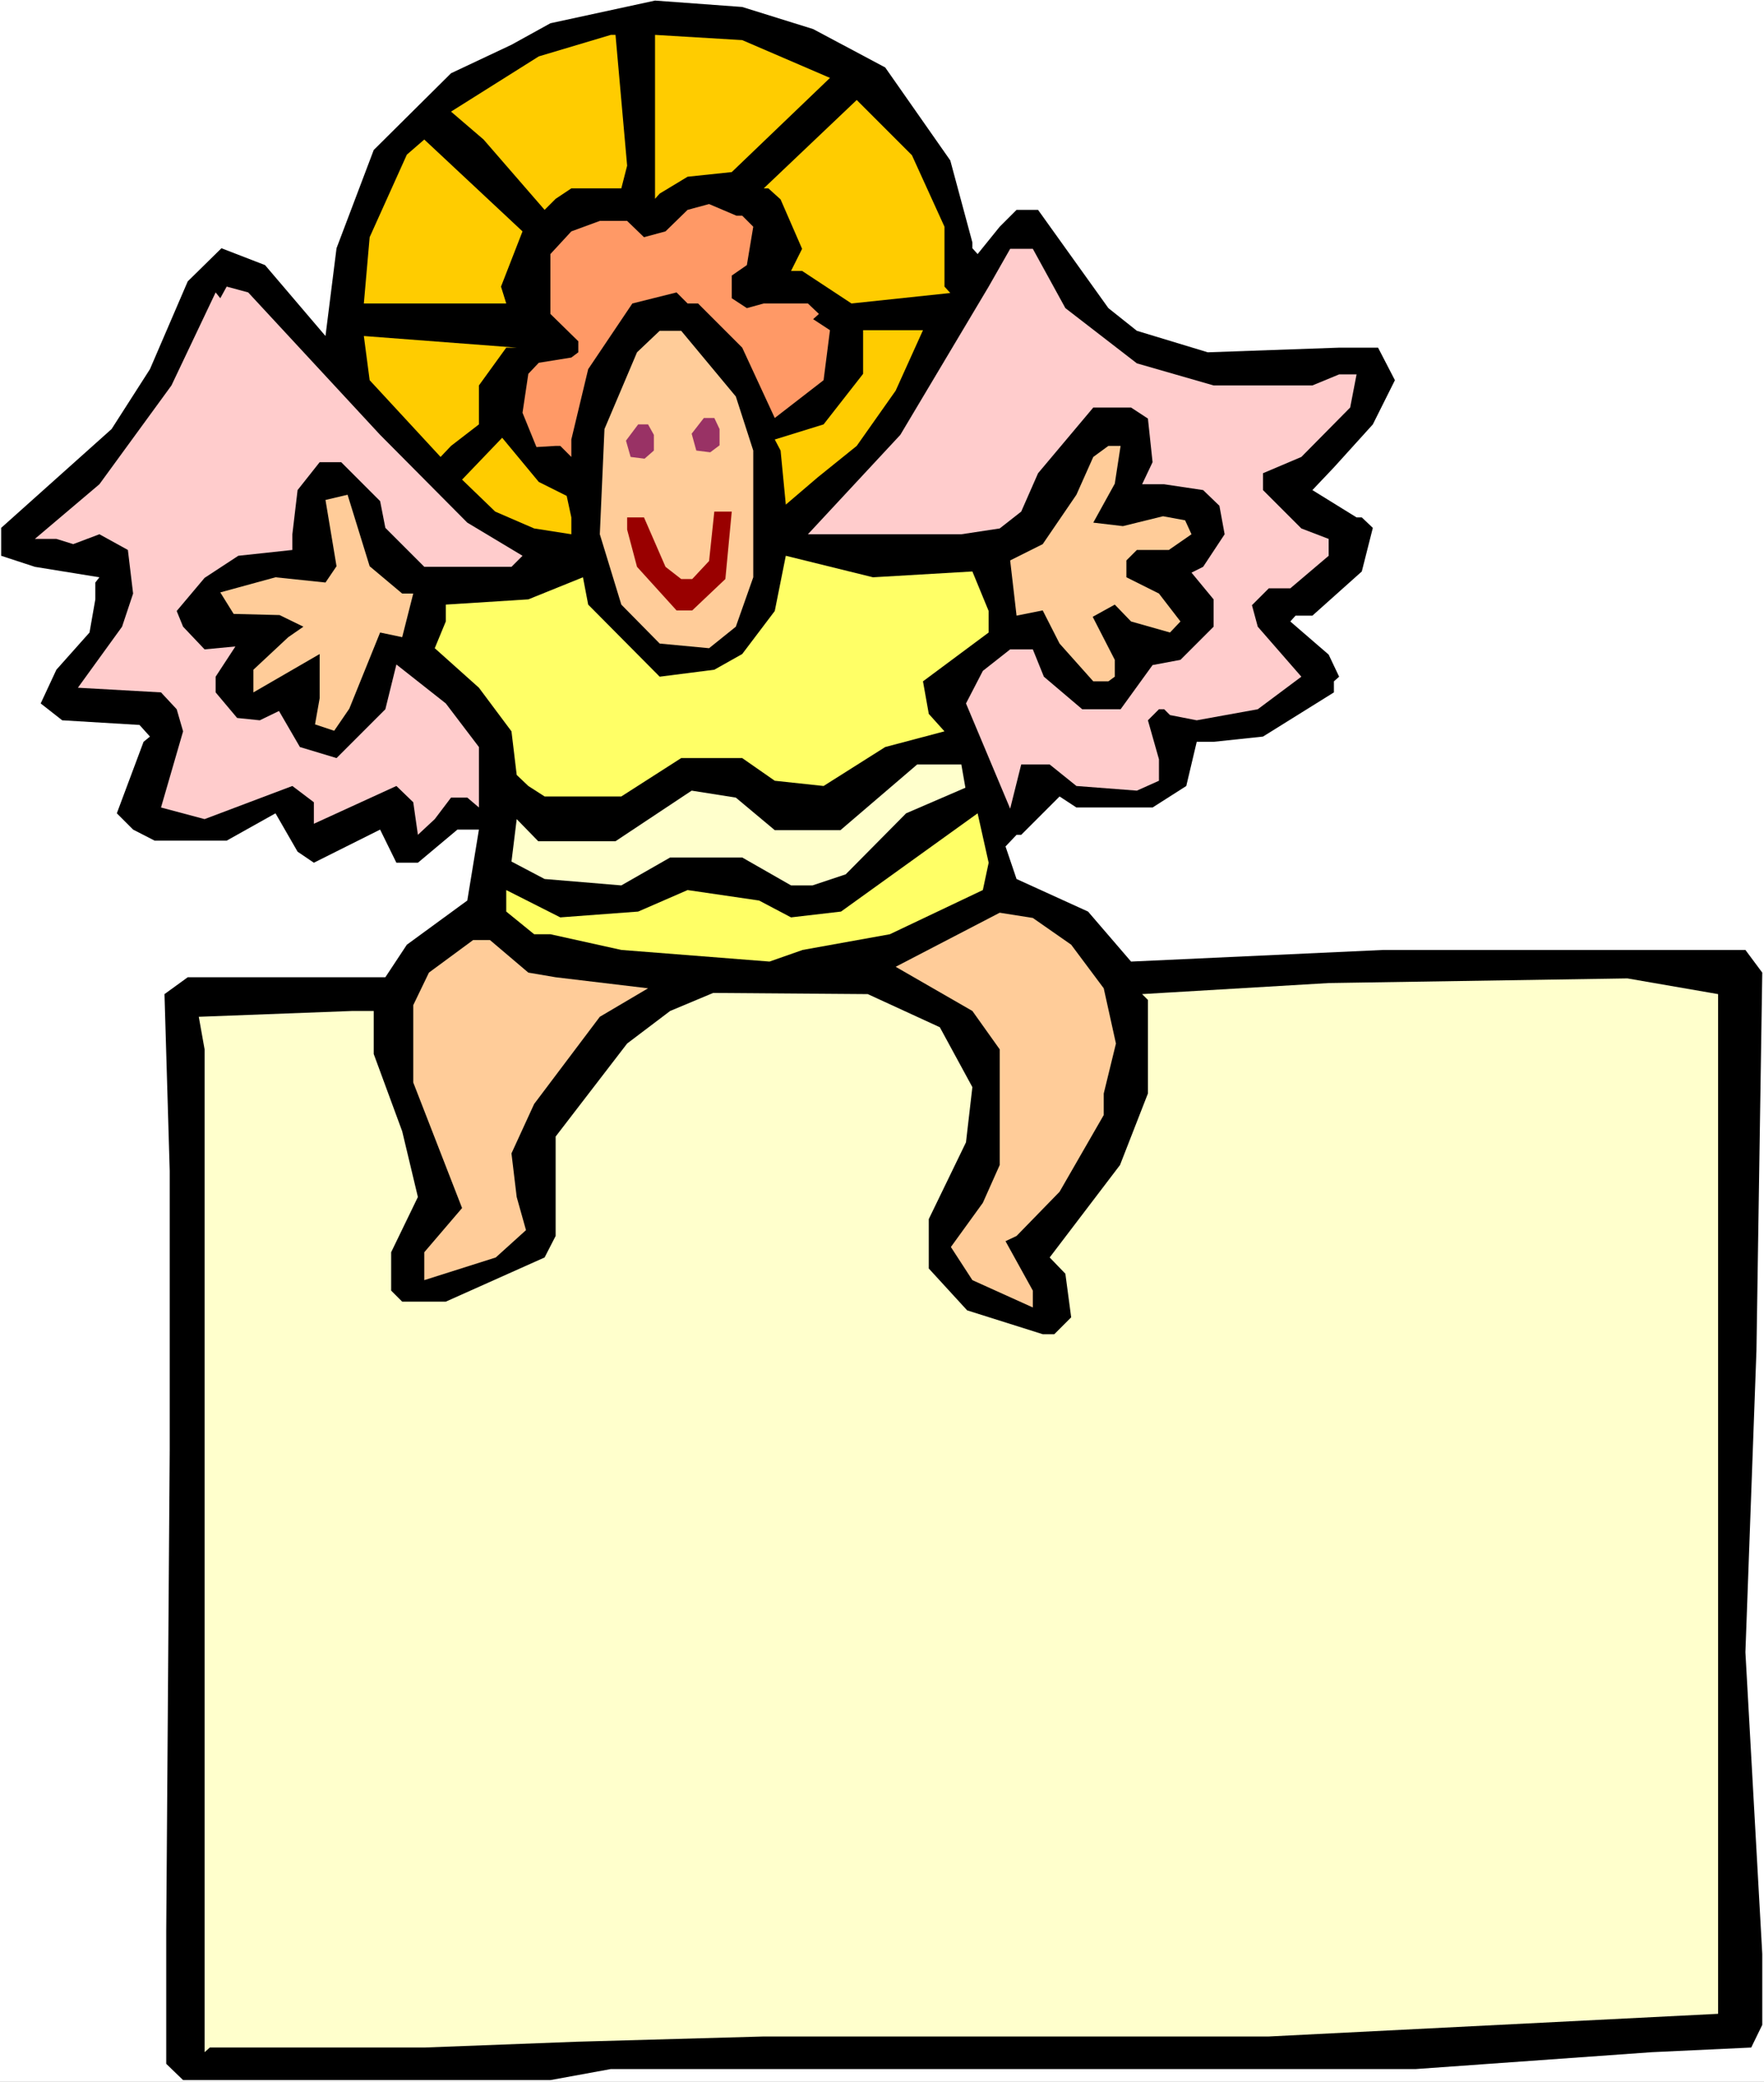<?xml version="1.0" encoding="UTF-8" standalone="no"?>
<svg
   version="1.0"
   width="129.766mm"
   height="153.112mm"
   id="svg24"
   sodipodi:docname="Background 09.wmf"
   xmlns:inkscape="http://www.inkscape.org/namespaces/inkscape"
   xmlns:sodipodi="http://sodipodi.sourceforge.net/DTD/sodipodi-0.dtd"
   xmlns="http://www.w3.org/2000/svg"
   xmlns:svg="http://www.w3.org/2000/svg">
  <rect width="100%" height="100%" fill="#808080" stroke="none"/>
  <sodipodi:namedview
     id="namedview24"
     pagecolor="#ffffff"
     bordercolor="#000000"
     borderopacity="0.25"
     inkscape:showpageshadow="2"
     inkscape:pageopacity="0.0"
     inkscape:pagecheckerboard="0"
     inkscape:deskcolor="#d1d1d1"
     inkscape:document-units="mm" />
  <defs
     id="defs1">
    <pattern
       id="WMFhbasepattern"
       patternUnits="userSpaceOnUse"
       width="6"
       height="6"
       x="0"
       y="0" />
  </defs>
  <path
     style="fill:#ffffff;fill-opacity:1;fill-rule:evenodd;stroke:none"
     d="M 0,578.69 H 490.455 V 0 H 0 Z"
     id="path1" />
  <path
     style="fill:#000000;fill-opacity:1;fill-rule:evenodd;stroke:none"
     d="m 226.078,8.08 20.038,10.666 18.099,25.856 6.141,22.786 v 1.616 l 1.454,1.616 6.141,-7.595 4.686,-4.686 h 5.979 l 19.554,27.31 7.918,6.302 19.715,5.979 36.522,-1.293 h 10.827 l 4.686,9.05 -6.141,12.282 -10.827,11.958 -5.979,6.302 12.282,7.595 h 1.454 l 3.07,2.909 -3.07,12.12 -13.736,12.282 h -4.686 l -1.454,1.616 10.666,9.211 2.909,6.141 -1.454,1.293 v 3.07 l -19.715,12.282 -13.736,1.454 h -4.686 l -2.909,12.282 -9.373,5.979 h -21.17 l -4.686,-3.07 -10.666,10.666 h -1.293 l -3.07,3.232 3.07,9.05 19.877,9.05 11.958,13.898 70.134,-3.232 h 100.677 l 4.686,6.302 -1.616,105.04 -3.07,83.87 4.686,83.87 v 19.715 l -3.07,6.302 -27.634,1.293 -65.61,4.686 H 169.841 l -16.806,3.07 H 50.904 l -4.686,-4.525 V 536.835 L 47.187,403.192 v -77.73 l -1.454,-49.126 6.464,-4.686 h 54.944 l 5.979,-9.05 16.806,-12.282 3.232,-19.715 h -5.979 l -10.989,9.211 h -5.979 l -4.525,-9.211 -18.422,9.211 -4.525,-3.07 -6.141,-10.666 -13.574,7.595 H 42.986 l -5.979,-3.07 -4.525,-4.525 7.434,-19.877 1.778,-1.454 -2.909,-3.232 -21.493,-1.293 -5.979,-4.686 4.363,-9.373 9.211,-10.342 1.616,-9.211 v -4.686 l 1.131,-1.454 -17.938,-2.909 -9.373,-3.07 v -7.757 L 31.027,119.261 41.693,102.616 52.197,78.214 61.57,69.003 73.69,73.69 90.496,93.405 93.566,69.003 103.909,41.693 125.401,20.362 142.208,12.443 153.035,6.464 182.123,0.162 206.363,1.939 Z"
     id="path2" />
  <path
     style="fill:#ffcc00;fill-opacity:1;fill-rule:evenodd;stroke:none"
     d="m 174.366,46.056 -1.616,6.302 h -13.898 l -4.363,2.909 -3.07,3.07 -16.968,-19.554 -9.05,-7.757 24.402,-15.352 20.038,-5.979 h 1.293 z"
     id="path3" />
  <path
     style="fill:#ffcc00;fill-opacity:1;fill-rule:evenodd;stroke:none"
     d="m 230.765,21.654 -27.31,26.179 -12.282,1.293 -7.757,4.686 -1.293,1.454 V 9.696 l 24.24,1.454 z"
     id="path4" />
  <path
     style="fill:#ffcc00;fill-opacity:1;fill-rule:evenodd;stroke:none"
     d="m 262.6,63.024 v 16.645 l 1.616,1.778 -27.472,2.909 -13.736,-9.05 h -3.07 l 3.07,-6.141 -5.979,-13.736 -3.394,-3.07 h -1.293 l 25.856,-24.563 15.352,15.352 z"
     id="path5" />
  <path
     style="fill:#ffcc00;fill-opacity:1;fill-rule:evenodd;stroke:none"
     d="m 139.299,79.669 1.454,4.686 h -39.592 l 1.616,-18.422 10.342,-22.947 4.848,-4.202 27.31,25.533 z"
     id="path6" />
  <path
     style="fill:#ff9966;fill-opacity:1;fill-rule:evenodd;stroke:none"
     d="m 206.363,59.954 3.07,3.07 -1.778,10.666 -4.202,2.909 v 6.302 l 4.202,2.747 4.686,-1.293 h 12.282 l 3.07,2.909 -1.616,1.454 4.686,3.07 -1.778,13.898 -13.574,10.504 -9.05,-19.554 -12.282,-12.282 h -2.909 l -3.07,-3.07 -12.282,3.07 -12.282,18.261 -4.686,19.554 v 4.848 l -3.07,-3.07 h -1.293 l -5.333,0.323 -3.878,-9.534 1.616,-10.827 2.909,-3.07 9.05,-1.454 1.939,-1.454 v -3.07 l -7.757,-7.595 V 70.619 l 5.818,-6.302 7.918,-2.909 h 7.595 l 4.686,4.525 5.979,-1.616 6.141,-5.979 5.979,-1.616 7.595,3.232 z"
     id="path7" />
  <path
     style="fill:#ffcccc;fill-opacity:1;fill-rule:evenodd;stroke:none"
     d="m 296.212,85.648 19.877,15.352 21.331,6.141 h 27.472 l 7.434,-3.07 h 4.848 l -1.778,9.211 -13.574,13.736 -10.666,4.525 v 4.686 l 10.666,10.666 7.595,2.909 v 4.686 l -10.666,9.05 h -5.979 l -4.686,4.686 1.616,5.979 12.12,13.898 -12.12,9.05 -16.968,3.07 -7.434,-1.454 -1.616,-1.616 h -1.454 l -3.07,3.07 3.07,10.827 v 5.979 l -6.141,2.747 -16.806,-1.293 -7.434,-5.979 h -7.918 l -3.07,12.282 -12.282,-29.25 4.686,-9.05 7.595,-5.979 h 6.302 l 3.07,7.595 10.666,9.05 h 10.666 l 8.888,-12.282 7.757,-1.454 9.211,-9.211 v -7.595 l -6.141,-7.434 3.232,-1.616 5.979,-9.05 -1.454,-7.918 -4.525,-4.363 -10.827,-1.616 h -6.141 l 2.909,-6.141 -1.293,-12.12 -4.686,-3.07 h -10.504 l -15.352,18.261 -4.686,10.666 -5.979,4.686 -10.666,1.616 h -42.662 l 25.694,-27.634 24.563,-41.208 5.979,-10.504 h 6.302 z"
     id="path8" />
  <path
     style="fill:#ffcccc;fill-opacity:1;fill-rule:evenodd;stroke:none"
     d="m 105.686,120.877 24.24,24.402 15.352,9.211 -3.07,3.07 h -24.24 l -10.827,-10.827 -1.454,-7.434 -10.827,-10.827 H 88.88 l -6.141,7.757 -1.454,12.282 v 4.363 l -15.029,1.616 -9.373,6.141 -7.757,9.211 1.778,4.363 5.979,6.302 8.565,-0.808 -5.494,8.403 v 4.363 l 5.979,7.11 6.302,0.646 5.333,-2.586 5.818,10.019 10.181,3.07 13.574,-13.574 3.07,-12.443 13.736,10.827 9.211,12.12 v 16.806 l -3.232,-2.747 h -4.525 l -4.525,5.979 -4.686,4.363 -1.293,-9.05 -4.686,-4.525 -22.947,10.504 v -5.979 l -5.979,-4.525 -24.402,9.211 -12.12,-3.232 6.141,-21.17 -1.778,-6.141 -4.363,-4.686 -23.109,-1.293 12.282,-16.968 3.07,-9.211 -1.454,-12.12 -7.918,-4.363 -7.272,2.747 -4.686,-1.454 H 9.696 l 17.938,-15.19 20.038,-27.472 12.282,-25.856 1.293,1.616 1.778,-3.232 5.979,1.616 z"
     id="path9" />
  <path
     style="fill:#ffcc99;fill-opacity:1;fill-rule:evenodd;stroke:none"
     d="m 204.585,110.211 4.848,15.029 v 35.229 l -4.848,13.736 -7.434,5.979 -13.736,-1.293 -10.666,-10.827 -5.979,-19.554 1.293,-29.25 9.05,-21.331 6.302,-5.979 h 5.979 z"
     id="path10" />
  <path
     style="fill:#ffcc00;fill-opacity:1;fill-rule:evenodd;stroke:none"
     d="m 249.025,108.595 -10.827,15.352 -10.827,8.726 -8.888,7.595 -1.454,-15.029 -1.616,-3.07 13.574,-4.202 10.989,-14.059 V 91.789 h 16.645 z"
     id="path11" />
  <path
     style="fill:#ffcc00;fill-opacity:1;fill-rule:evenodd;stroke:none"
     d="m 140.753,96.637 -7.595,10.504 v 10.827 l -7.757,5.979 -2.909,3.07 -19.715,-21.331 -1.616,-12.282 42.501,3.232 z"
     id="path12" />
  <path
     style="fill:#993265;fill-opacity:1;fill-rule:evenodd;stroke:none"
     d="m 181.8,120.877 v 4.363 l -2.586,2.262 -3.878,-0.485 -1.293,-4.525 3.394,-4.525 h 2.747 z"
     id="path13" />
  <path
     style="fill:#993265;fill-opacity:1;fill-rule:evenodd;stroke:none"
     d="m 200.061,119.261 v 4.525 l -2.586,1.939 -3.878,-0.485 -1.293,-4.686 3.394,-4.363 h 2.909 z"
     id="path14" />
  <path
     style="fill:#ffcc99;fill-opacity:1;fill-rule:evenodd;stroke:none"
     d="m 309.948,134.451 -5.979,10.827 8.242,0.97 11.15,-2.747 6.141,1.131 1.778,3.878 -6.302,4.363 h -8.888 l -2.909,2.909 v 4.686 l 9.05,4.525 5.979,7.757 -2.909,3.07 -10.827,-3.07 -4.525,-4.686 -6.141,3.394 6.141,11.958 v 4.686 l -1.778,1.293 h -4.202 l -9.373,-10.504 -4.686,-9.211 -7.272,1.454 -1.778,-15.352 9.05,-4.525 9.373,-13.736 4.686,-10.504 4.202,-3.07 h 3.394 z"
     id="path15" />
  <path
     style="fill:#ffcc00;fill-opacity:1;fill-rule:evenodd;stroke:none"
     d="m 157.56,137.845 1.293,5.979 v 4.686 l -10.342,-1.616 -10.827,-4.686 -9.211,-8.888 11.15,-11.635 10.181,12.282 z"
     id="path16" />
  <path
     style="fill:#ffcc99;fill-opacity:1;fill-rule:evenodd;stroke:none"
     d="m 102.777,157.398 9.05,7.595 h 3.07 l -3.07,12.12 -6.141,-1.293 -8.565,21.17 -4.202,6.141 -5.333,-1.778 1.293,-7.272 v -12.282 l -18.422,10.666 v -6.302 l 9.696,-9.05 4.202,-2.909 -6.626,-3.232 -12.766,-0.323 -3.717,-5.979 15.352,-4.202 13.898,1.454 3.07,-4.525 -3.07,-18.422 6.141,-1.454 z"
     id="path17" />
  <path
     style="fill:#990000;fill-opacity:1;fill-rule:evenodd;stroke:none"
     d="m 201.677,160.954 -9.211,8.726 h -4.363 l -10.989,-12.12 -2.747,-10.342 v -3.394 h 4.686 l 5.979,13.736 4.363,3.394 h 3.07 l 4.686,-5.01 1.454,-13.736 h 4.848 z"
     id="path18" />
  <path
     style="fill:#ffff66;fill-opacity:1;fill-rule:evenodd;stroke:none"
     d="m 270.356,158.853 4.525,10.989 v 5.979 l -18.261,13.574 1.616,9.05 4.363,4.848 -16.483,4.363 -17.13,10.827 -13.574,-1.454 -9.05,-6.302 h -16.968 l -16.645,10.666 h -21.331 l -4.525,-2.909 -3.232,-3.07 -1.454,-12.12 -9.05,-12.12 -12.282,-10.989 3.07,-7.434 v -4.686 l 22.947,-1.454 15.19,-6.141 1.454,7.595 19.877,20.038 15.19,-1.939 7.757,-4.363 9.05,-11.958 3.07,-15.352 24.24,5.979 z"
     id="path19" />
  <path
     style="fill:#ffffcc;fill-opacity:1;fill-rule:evenodd;stroke:none"
     d="m 268.417,218.968 -16.483,7.11 -16.806,16.968 -9.211,3.07 h -5.979 l -13.574,-7.757 h -20.038 l -13.574,7.757 -21.331,-1.778 -9.211,-4.848 1.454,-11.797 5.979,6.141 h 21.493 l 21.17,-14.059 12.282,1.939 10.827,9.05 h 18.261 l 21.331,-18.261 h 12.282 z"
     id="path20" />
  <path
     style="fill:#ffff66;fill-opacity:1;fill-rule:evenodd;stroke:none"
     d="m 273.265,247.41 -25.856,12.282 -24.24,4.363 -9.211,3.232 -41.208,-3.232 -19.715,-4.363 h -4.525 l -7.757,-6.302 v -5.979 l 15.029,7.595 21.654,-1.616 13.736,-5.979 19.877,2.909 8.888,4.686 13.898,-1.616 37.976,-27.31 3.07,13.736 z"
     id="path21" />
  <path
     style="fill:#ffcc99;fill-opacity:1;fill-rule:evenodd;stroke:none"
     d="m 297.828,262.6 9.05,12.12 3.394,15.352 -3.394,13.898 v 5.979 l -12.282,21.331 -11.958,12.282 -3.07,1.454 7.595,13.736 v 4.686 l -16.806,-7.595 -5.979,-9.211 8.888,-12.282 4.686,-10.504 v -32.158 l -7.595,-10.666 -21.331,-12.282 28.926,-15.029 9.211,1.454 z"
     id="path22" />
  <path
     style="fill:#ffcc99;fill-opacity:1;fill-rule:evenodd;stroke:none"
     d="m 146.894,270.357 7.595,1.293 25.694,3.07 -13.413,7.918 -18.261,24.24 -6.302,13.736 1.454,12.12 2.586,9.211 -8.403,7.595 -19.877,6.302 v -7.757 l 10.504,-12.282 -13.574,-34.906 v -21.493 l 4.363,-9.05 12.282,-9.05 h 4.686 z"
     id="path23" />
  <path
     style="fill:#ffffcc;fill-opacity:1;fill-rule:evenodd;stroke:none"
     d="m 477.689,276.336 v 283.447 l -124.917,6.302 H 212.342 l -51.874,1.454 -42.501,1.616 H 58.338 l -1.454,1.293 V 291.688 l -1.616,-9.05 42.662,-1.616 h 5.979 v 11.958 l 7.918,21.493 4.363,18.261 -7.434,15.352 v 10.666 l 3.07,3.07 h 12.12 l 27.472,-12.282 3.07,-5.979 v -27.634 l 19.877,-25.856 11.958,-9.05 11.958,-5.01 42.986,0.323 20.038,9.211 9.05,16.645 -1.778,15.352 -10.342,21.331 v 13.736 l 10.666,11.635 21.008,6.626 h 3.232 l 4.686,-4.686 -1.616,-12.12 -4.363,-4.525 19.554,-25.694 7.757,-19.877 v -26.018 l -1.616,-1.616 51.874,-3.07 83.062,-1.293 z"
     id="path24" />
</svg>
